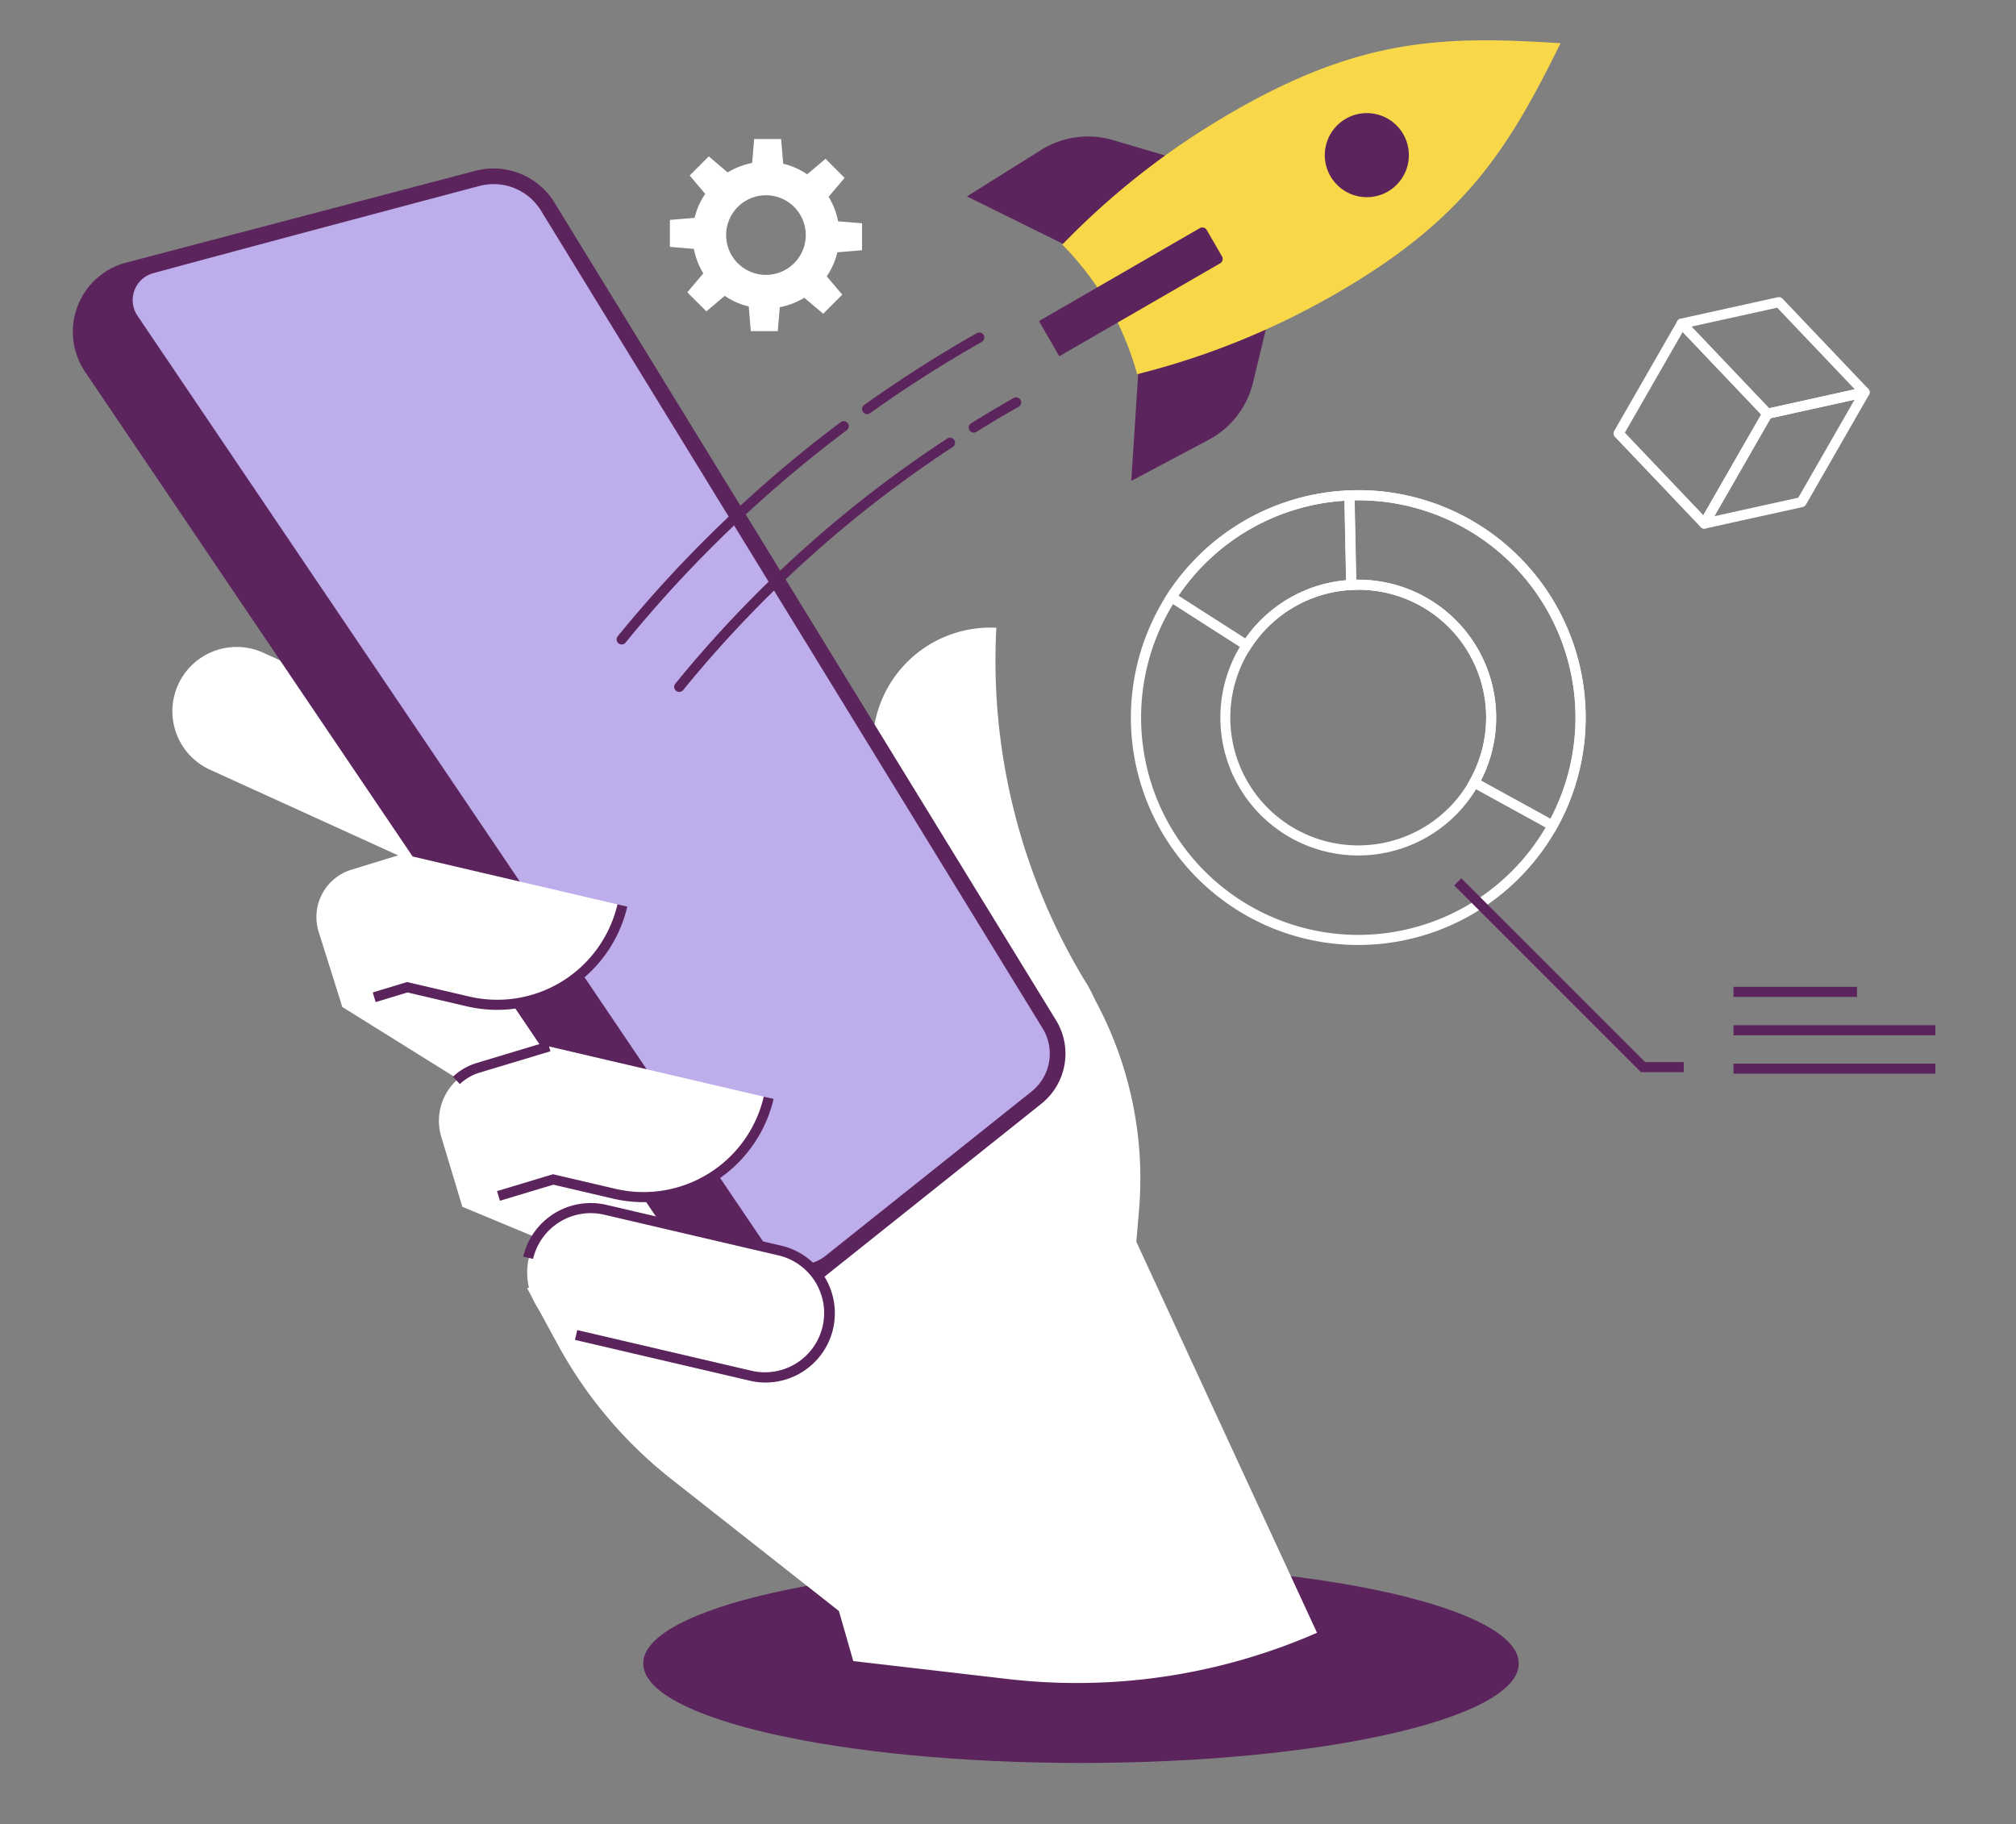 <?xml version="1.0" encoding="UTF-8"?>
<svg xmlns="http://www.w3.org/2000/svg" xmlns:xlink="http://www.w3.org/1999/xlink" width="400" height="362" viewBox="0 0 400 362"><rect x="0" y="0" width="400" height="362" fill="#808080" stroke="none"/><defs/><g id="Img-outils-banner"><g id="Groupe_8647" transform="translate(14.443 8)"><path id="Tracé_10097" d="M272.977,236.776c0,10.9-38.889,19.741-86.86,19.741s-86.861-8.838-86.861-19.741,38.889-19.741,86.861-19.741,86.86,8.839,86.86,19.741" transform="translate(13.923 85.293)" fill="#5c245c"/><path id="Tracé_10098" d="M134.232,265.467,93.765,233.611a86.8,86.8,0,0,1-22.558-26.726l-6.051-11.124,110.926-60.575,2.258,4.312a74.308,74.308,0,0,1,8.207,40.742l-4.95,58.289Z" transform="translate(25.005 51.881)" fill="#fff"/><path id="Tracé_10099" d="M104.736,222.9l9.926,34.586,30.628,3.559a118.9,118.9,0,0,0,61.382-9.174l-39.2-84.839Z" transform="translate(40.195 64.104)" fill="#fff"/><path id="Tracé_10100" d="M55.859,174.521l67.492,28.055,10.76-31.5L76.8,148.358Z" transform="translate(21.437 56.936)" fill="#fff"/><path id="Tracé_10101" d="M38.643,146.96,112.031,192.7,92.845,116.849,48.931,130.313Z" transform="translate(14.83 44.844)" fill="#fff"/><path id="Tracé_10102" d="M76.248,136.161l-54.5-24.814A12.753,12.753,0,1,1,32.321,88.135l54.5,24.814Z" transform="translate(5.48 33.383)" fill="#fff"/><path id="Tracé_10103" d="M147.6,188.214l-12.306-20.189a148.183,148.183,0,0,1-20.382-57.238A23.361,23.361,0,0,1,139.224,84.24a122.777,122.777,0,0,0,17.847,70.51,23.644,23.644,0,0,1-7.882,32.5Z" transform="translate(44.016 32.316)" fill="#fff"/><path id="Tracé_10104" d="M192.17,203.959l-48.761,38.885a12.71,12.71,0,0,1-18.457-2.822L2.441,58.725a14.194,14.194,0,0,1,8.153-21.673L79.862,18.846a14.192,14.192,0,0,1,15.706,6.3L195.08,187.374a12.709,12.709,0,0,1-2.91,16.585" transform="translate(0 7.053)" fill="#5c245c"/><path id="Tracé_10105" d="M89.621,25.916a11.018,11.018,0,0,0-12.263-4.923S31.09,33.268,12.672,38.29a5.54,5.54,0,0,0-3.13,8.451L134.383,231.49a8.032,8.032,0,0,0,11.665,1.784l40.888-32.607a9.612,9.612,0,0,0,2.2-12.526Z" transform="translate(3.295 7.914)" fill="#bdadea"/><path id="Tracé_10106" d="M109.586,200.725l-34.683-8.1a12.753,12.753,0,0,1,5.8-24.836l34.683,8.1a12.753,12.753,0,0,1-5.8,24.836" transform="translate(24.964 64.262)" fill="#fff"/><path id="Tracé_10107" d="M87.284,173.488l-12.109-2.83L57.149,176.09l-4.182-13.881a11.007,11.007,0,0,1,7.364-13.716l14.009-4.222,43.582,10.185a25.5,25.5,0,0,1-30.64,19.032" transform="translate(20.147 55.367)" fill="#fff"/><path id="Tracé_10108" d="M65,145.92l-12.031-2.812-12.9,3.916-4.684-14.9a9.822,9.822,0,0,1,6.486-12.335l10.1-3.1,43.661,10.2A25.5,25.5,0,0,1,65,145.92" transform="translate(13.405 44.781)" fill="#fff"/><path id="Tracé_10109" d="M112.422,202.064a13.853,13.853,0,0,1-3.157-.366l-34.683-8.1.455-1.948,34.683,8.1a11.753,11.753,0,0,0,5.348-22.888l-34.683-8.1a11.753,11.753,0,0,0-14.118,8.77l-1.948-.455A13.753,13.753,0,0,1,80.841,166.81l34.683,8.1a13.756,13.756,0,0,1-3.1,27.15Z" transform="translate(25.058 64.262)" fill="#5c245c"/><path id="Tracé_10110" d="M89.825,172.341a26.537,26.537,0,0,1-6.048-.7l-11.851-2.769-10.6,3.193-.577-1.915L71.861,166.8l12.371,2.891A24.484,24.484,0,0,0,113.671,151.4l1.948.455a26.51,26.51,0,0,1-25.793,20.481Z" transform="translate(23.426 58.193)" fill="#5c245c"/><path id="Tracé_10111" d="M55.689,151.738l-1.371-1.456a11.878,11.878,0,0,1,4.763-2.747l14.009-4.222.577,1.915L59.658,149.45A9.9,9.9,0,0,0,55.689,151.738Z" transform="translate(21.109 55.367)" fill="#5c245c"/><path id="Tracé_10112" d="M67.636,144.767a26.538,26.538,0,0,1-6.048-.7l-11.769-2.751-6.309,1.915-.581-1.914,6.823-2.071,12.292,2.873A24.484,24.484,0,0,0,91.481,123.83l1.948.455a26.51,26.51,0,0,1-25.793,20.481Z" transform="translate(16.586 47.609)" fill="#5c245c"/><path id="Tracé_10113" d="M153.232,50.46l-1.46,22.708L167.1,65.03a17.553,17.553,0,0,0,8.833-11.4L179.9,37.14Z" transform="translate(58.246 14.254)" fill="#5c245c"/><path id="Tracé_10114" d="M148.607,35.758l-20.4-10.081,14.707-9.21A17.541,17.541,0,0,1,157.2,14.511l16.269,4.8Z" transform="translate(49.203 5.293)" fill="#5c245c"/><path id="Tracé_10115" d="M150.972,52.431a60.072,60.072,0,0,0-9.091-11.895,153.161,153.161,0,0,1,33.851-26.354C201.239-.551,217.712-.9,240.742.577c-10.225,20.689-18.758,34.783-44.267,49.517a153.141,153.141,0,0,1-39.741,16.157,60.093,60.093,0,0,0-5.762-13.82" transform="translate(54.45)" fill="#f8d849"/><path id="Tracé_10116" d="M171.822,27.335l3.029,5.245a1,1,0,0,1-.365,1.367l-31.922,18.44-4.031-6.978,31.922-18.44a1,1,0,0,1,1.367.367" transform="translate(53.166 10.299)" fill="#5c245c"/><path id="Tracé_10117" d="M183.687,11.556a8.34,8.34,0,1,0,11.393,3.05,8.339,8.339,0,0,0-11.393-3.05" transform="translate(68.895 4.006)" fill="#5c245c"/><path id="Tracé_10118" d="M78.7,98.637a1,1,0,0,1-.775-1.632,251.773,251.773,0,0,1,44.237-42.475,1,1,0,0,1,1.2,1.6A249.772,249.772,0,0,0,79.477,98.269,1,1,0,0,1,78.7,98.637Z" transform="translate(30.204 21.234)" fill="#5c245c"/><path id="Tracé_10119" d="M113.893,57.817A1,1,0,0,1,113.311,56a256.147,256.147,0,0,1,22.325-14.245,1,1,0,1,1,.987,1.739,254.137,254.137,0,0,0-22.15,14.133A1,1,0,0,1,113.893,57.817Z" transform="translate(43.709 16.359)" fill="#5c245c"/><path id="Tracé_10120" d="M129.185,57.914a1,1,0,0,1-.529-1.849c2.758-1.716,5.591-3.4,8.421-5.006a1,1,0,1,1,.987,1.739c-2.806,1.592-5.616,3.263-8.351,4.965A1,1,0,0,1,129.185,57.914Z" transform="translate(49.578 19.928)" fill="#5c245c"/><path id="Tracé_10121" d="M86.951,107.147a1,1,0,0,1-.775-1.631,236.8,236.8,0,0,1,53.959-48.648,1,1,0,0,1,1.1,1.673,234.8,234.8,0,0,0-53.5,48.238A1,1,0,0,1,86.951,107.147Z" transform="translate(33.37 22.145)" fill="#5c245c"/><path id="Tracé_10122" d="M123.741,36.224V30.872l-4.757-.394a14.5,14.5,0,0,0-1.875-4.861l3.177-3.754L116.5,18.077l-3.641,3.083a14.559,14.559,0,0,0-4.764-2.107l-.408-4.9h-5.351l-.4,4.756a14.521,14.521,0,0,0-4.861,1.876L93.327,17.6,89.543,21.39l3.082,3.642a14.516,14.516,0,0,0-2.107,4.762l-4.9.41v5.351l4.757.4a14.434,14.434,0,0,0,1.875,4.858l-3.176,3.757,3.782,3.782,3.642-3.08a14.546,14.546,0,0,0,4.764,2.107l.408,4.9h5.351l.4-4.755a14.547,14.547,0,0,0,4.858-1.876l3.756,3.177,3.782-3.785-3.08-3.642a14.5,14.5,0,0,0,2.106-4.763Zm-19.064,4.889a7.9,7.9,0,1,1,7.9-7.9,7.9,7.9,0,0,1-7.9,7.9" transform="translate(32.856 5.43)" fill="#fff"/><path id="Tracé_10123" d="M233.939,77.518a1,1,0,0,1-.867-1.5l12.512-21.789a1,1,0,0,1,.652-.479l19.288-4.258a1,1,0,0,1,1.083,1.474L254.1,72.758a1,1,0,0,1-.652.479l-19.29,4.258A1,1,0,0,1,233.939,77.518ZM247.1,55.61,235.933,75.054l16.649-3.675,11.164-19.443Z" transform="translate(89.78 19.369)" fill="#fff"/><path id="Tracé_10124" d="M249.98,36.545a1,1,0,0,1,.725.311l17.007,17.887a1,1,0,0,1-.509,1.666l-19.288,4.258a1,1,0,0,1-.94-.287L229.964,42.492a1,1,0,0,1,.509-1.666l19.291-4.258A1,1,0,0,1,249.98,36.545Zm15.061,18.292-15.4-16.194L232.634,42.4l15.4,16.194Z" transform="translate(88.532 14.408)" fill="#fff"/><path id="Tracé_10125" d="M234.159,39.622a1,1,0,0,1,.725.311L251.893,57.82a1,1,0,0,1,.143,1.187L239.524,80.8a1,1,0,0,1-1.592.191L220.922,63.1a1,1,0,0,1-.143-1.187l12.512-21.789a1,1,0,0,1,.867-.5ZM249.93,58.658,234.359,42.283,222.886,62.263l15.571,16.375Z" transform="translate(85.063 15.59)" fill="#fff"/><path id="Tracé_10126" d="M196.568,64.231h0a45.119,45.119,0,0,1,.924,90.228c-.318.007-.641.01-.958.01a45.119,45.119,0,0,1-.924-90.228C195.929,64.234,196.251,64.231,196.568,64.231Zm-.033,88.238c.3,0,.612,0,.917-.01a43.119,43.119,0,0,0-.882-86.228h0c-.3,0-.611,0-.915.01a43.119,43.119,0,0,0,.882,86.228Zm.027-70.48a27.361,27.361,0,0,1,.56,54.716c-.193,0-.388.006-.58.006a27.361,27.361,0,0,1-.56-54.716C196.174,81.991,196.37,81.989,196.562,81.989Zm-.02,52.722c.179,0,.36,0,.539-.006a25.361,25.361,0,0,0-.518-50.717c-.179,0-.36,0-.539.006a25.361,25.361,0,0,0,.518,50.717Z" transform="translate(58.5 25.033)" fill="#fff"/><path id="Tracé_10127" d="M184.813,64.231h0a45.091,45.091,0,0,1,39.414,67.036l-.484.869-17.313-9.52.493-.88a25.348,25.348,0,0,0-22.117-37.748c-.179,0-.36,0-.539.006s-.376.014-.575.025l-.209.011-1.029.053-.413-19.764.98-.04.3-.015c.171-.009.348-.019.532-.023C184.174,64.234,184.5,64.231,184.813,64.231Zm38.142,65.189a43.1,43.1,0,0,0-38.141-63.189h0c-.241,0-.486,0-.729.006l.329,15.754.395,0a27.358,27.358,0,0,1,24.339,39.838Z" transform="translate(70.255 25.033)" fill="#fff"/><path id="Tracé_10128" d="M172.776,96.378l-16.644-10.65.545-.843a45.454,45.454,0,0,1,15.244-14.554,44.945,44.945,0,0,1,20.861-6.064l1.019-.041.411,19.741-.967.051a25.327,25.327,0,0,0-19.927,11.527ZM158.912,85.133l.368.235L172.2,93.633a27.588,27.588,0,0,1,8.533-7.881,27.22,27.22,0,0,1,11.442-3.662l-.328-15.772a43.063,43.063,0,0,0-32.931,18.815Z" transform="translate(60.451 25.047)" fill="#fff"/><path id="Tracé_10129" d="M243.423,158.436h-8.487l-37.063-37.063,1.414-1.414,36.477,36.477h7.659Z" transform="translate(76.21 46.309)" fill="#5c245c"/><path id="Ligne_198" d="M40.059,1H0V-1H40.059Z" transform="translate(329.498 204.045)" fill="#5c245c"/><path id="Ligne_199" d="M40.059,1H0V-1H40.059Z" transform="translate(329.498 196.426)" fill="#5c245c"/><path id="Ligne_200" d="M24.514,1H0V-1H24.514Z" transform="translate(329.498 188.807)" fill="#5c245c"/></g></g></svg>
